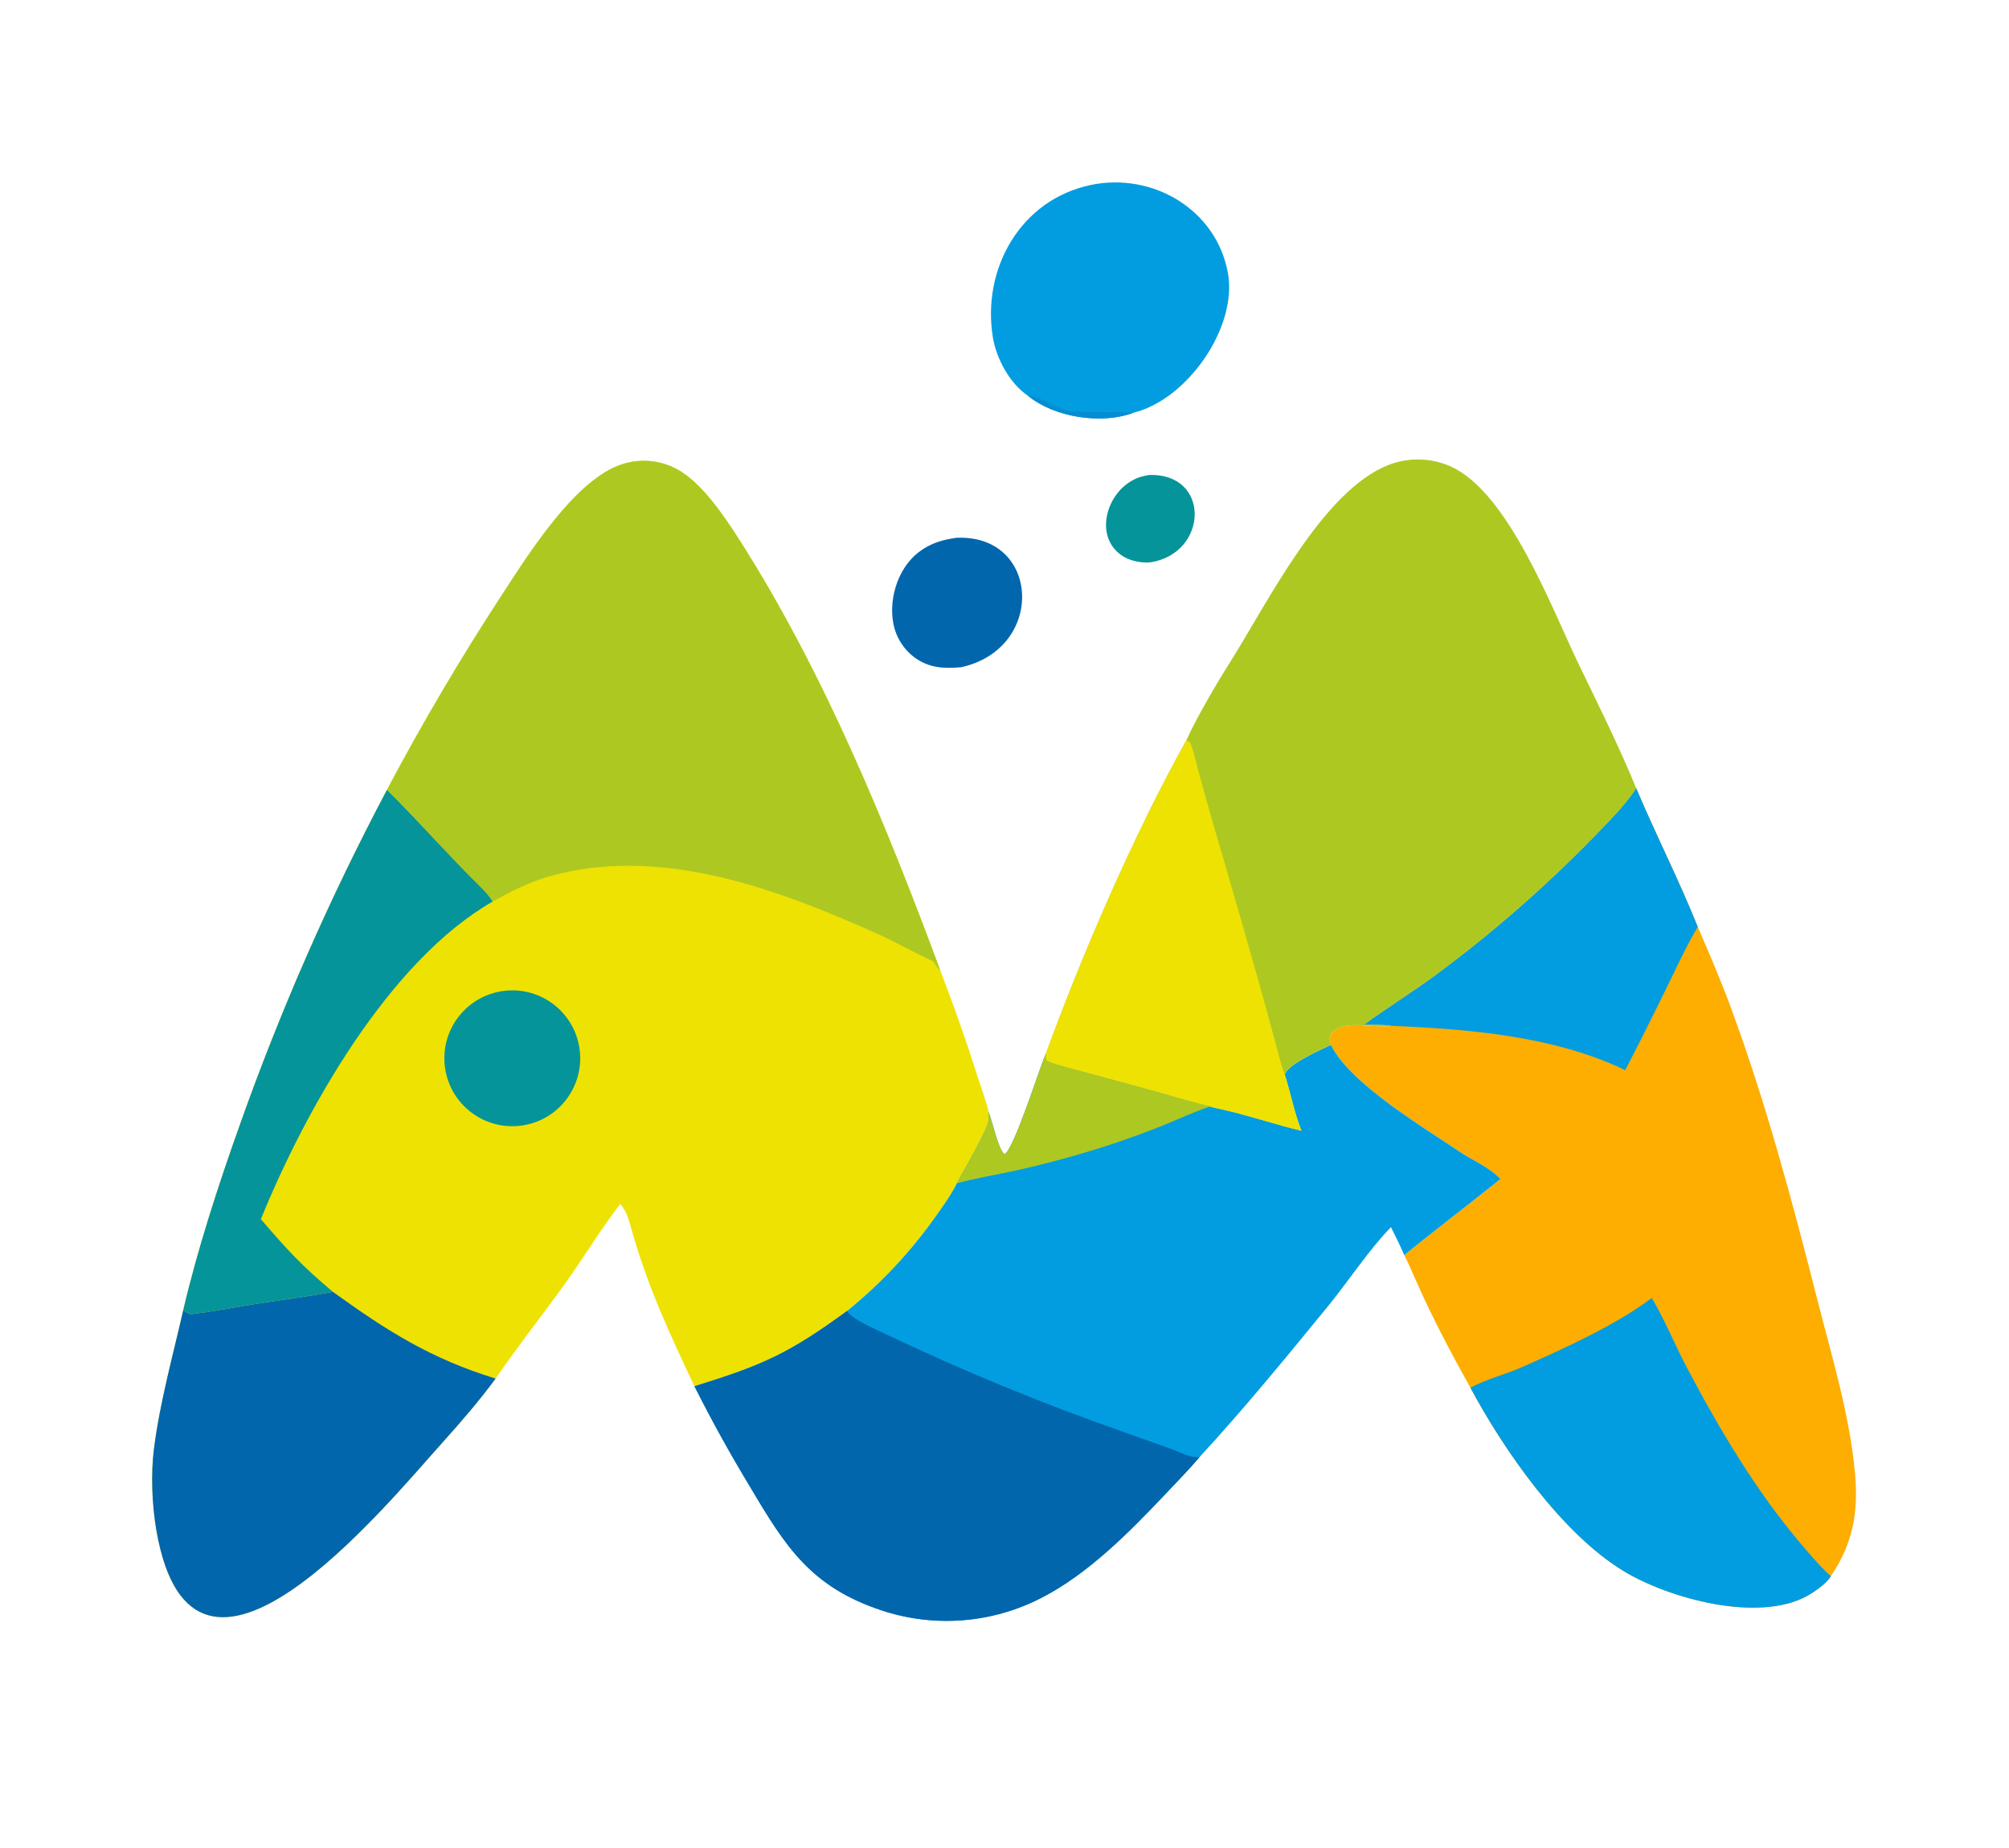 <svg xmlns="http://www.w3.org/2000/svg" xmlns:xlink="http://www.w3.org/1999/xlink" width="2048" height="1884" viewBox="0 0 2048 1884"><path fill="#EEE203" d="M394.443 805.351C430.453 737.395 469.531 671.109 511.555 606.699C538.631 565.223 586.37 488.514 634.312 473.286C652.733 467.291 672.803 469.08 689.874 478.238C715.169 491.681 738.528 526.592 753.986 550.82C839.582 684.975 903.281 840.467 958.486 989.276C971.991 1024.54 984.479 1059.53 995.895 1095.55C997.776 1101.48 1007.18 1128.53 1007.77 1133.64L1007.84 1141.17C1007.86 1150.71 981.187 1195.02 975.315 1206.54C970.821 1216.18 961.839 1228.98 955.572 1237.76C929.697 1274.81 898.76 1308.05 863.662 1336.51C804.331 1379.83 778.393 1391.54 707.935 1413.39C682.897 1360.4 659.933 1311.08 644.056 1254.38C641.206 1244.2 639.086 1235.51 632.317 1227.49C613.07 1252.24 594.122 1283.63 575.263 1309.83C552.408 1341.57 527.076 1373.56 505.246 1405.57C488.769 1427.92 469.882 1449.83 451.255 1470.55C391.061 1537.5 197.073 1776.02 159.489 1560.75C154.937 1534.67 153.614 1502.75 157.019 1476.45C163.155 1429.08 176.229 1382.2 186.833 1335.63C201.248 1273.85 222.922 1207.29 244.248 1147.5C285.883 1029.93 336.082 915.576 394.443 805.351Z"></path><path fill="#AEC822" d="M394.443 805.351C430.453 737.395 469.531 671.109 511.555 606.699C538.631 565.223 586.37 488.514 634.312 473.286C652.733 467.291 672.803 469.08 689.874 478.238C715.169 491.681 738.528 526.592 753.986 550.82C839.582 684.975 903.281 840.467 958.486 989.276C955.25 986.657 953.731 983.743 951.453 980.238C932.622 971.747 914.484 961.109 895.471 952.58C792.049 906.186 671.957 860.97 557.96 894.094C538.894 899.634 519.473 909.699 502.2 919.222C499.245 914.142 494.507 908.9 490.296 904.768C457.461 872.554 427.115 837.67 394.443 805.351Z"></path><path fill="#0266AD" d="M339.265 1317.06C394.722 1357.13 439.593 1385.42 505.246 1405.57C488.769 1427.92 469.882 1449.83 451.255 1470.55C391.061 1537.5 197.073 1776.02 159.489 1560.75C154.937 1534.67 153.614 1502.75 157.019 1476.45C163.155 1429.08 176.229 1382.2 186.833 1335.63C188.92 1337.29 192.359 1340.08 195.213 1339.75C216.456 1337.34 237.54 1333.15 258.65 1329.73C285.543 1325.37 312.506 1322.26 339.265 1317.06Z"></path><path fill="#05949A" d="M186.833 1335.63C201.248 1273.85 222.922 1207.29 244.248 1147.5C285.883 1029.93 336.082 915.576 394.443 805.351C427.115 837.67 457.461 872.554 490.296 904.768C494.507 908.9 499.245 914.142 502.2 919.222C395.81 980.249 310.754 1132.9 265.937 1243.01C292.278 1273.85 308.014 1290.84 339.265 1317.06C312.506 1322.26 285.543 1325.37 258.65 1329.73C237.54 1333.15 216.456 1337.34 195.213 1339.75C192.359 1340.08 188.92 1337.29 186.833 1335.63Z"></path><path fill="#05949A" d="M512.288 1010.48C550.199 1004.97 585.376 1031.3 590.787 1069.22C596.199 1107.14 569.788 1142.26 531.851 1147.57C494.046 1152.87 459.084 1126.57 453.691 1088.78C448.299 1050.99 474.51 1015.96 512.288 1010.48Z"></path><path fill="#FDAE00" d="M1667.91 803.506C1687.9 850.736 1711.67 897.461 1730.76 945.04C1742.52 972.4 1753.97 998.866 1764.29 1026.83C1800.24 1124.25 1827.07 1224.59 1852.63 1325.14C1867.38 1383.19 1885.51 1442.1 1890.99 1501.88C1894.63 1541.63 1888.95 1573.87 1866.39 1606.96C1862.51 1614.32 1849.27 1623.29 1842.08 1627.24C1792.27 1654.61 1701.52 1629.92 1655.33 1601.96C1592.27 1563.79 1533.25 1478.93 1498.92 1414.86C1479.6 1380.13 1460.78 1344.66 1444.67 1308.33C1440.5 1298.93 1436.2 1288.8 1431.51 1279.7C1464.26 1252.92 1497.23 1228.21 1529.64 1201.99C1516.24 1188.7 1501.64 1183.48 1487.53 1173.93C1451.08 1149.26 1375.85 1104.58 1356.71 1065.25C1354.97 1061.72 1355.25 1055.3 1357.95 1052.75C1372.26 1039.22 1398.67 1048.59 1418.16 1045.87C1411.38 1044.52 1397.41 1044.97 1390 1044.99C1413.23 1027.99 1438.8 1012.16 1462.8 994.543C1520.13 952.172 1573.96 905.259 1623.76 854.258C1636.55 841.082 1659.1 818.437 1667.91 803.506Z"></path><path fill="#019DE0" d="M1498.92 1414.86C1515.13 1406.14 1535.11 1401.17 1551.6 1393.87C1593.52 1375.31 1647.11 1351.15 1683.82 1323.35C1697.96 1347.31 1707.17 1370.76 1719.87 1394.78C1752.94 1457.37 1789.8 1519.7 1835.68 1573.78C1843.64 1583.16 1857.13 1599.24 1866.39 1606.96C1862.51 1614.32 1849.27 1623.29 1842.08 1627.24C1792.27 1654.61 1701.52 1629.92 1655.33 1601.96C1592.27 1563.79 1533.25 1478.93 1498.92 1414.86Z"></path><path fill="#019DE0" d="M1667.91 803.506C1687.9 850.736 1711.67 897.461 1730.76 945.04C1720.92 961.143 1711.5 981.534 1703.04 998.694C1688.04 1029.71 1672.62 1060.52 1656.77 1091.11C1584.79 1056.28 1496.92 1049.19 1418.16 1045.87C1411.38 1044.52 1397.41 1044.97 1390 1044.99C1413.23 1027.99 1438.8 1012.16 1462.8 994.543C1520.13 952.172 1573.96 905.259 1623.76 854.258C1636.55 841.082 1659.1 818.437 1667.91 803.506Z"></path><path fill="#019DE0" d="M1356.71 1065.25C1375.85 1104.58 1451.08 1149.26 1487.53 1173.93C1501.64 1183.48 1516.24 1188.7 1529.64 1201.99C1497.23 1228.21 1464.26 1252.92 1431.51 1279.7C1427.32 1269.87 1422.71 1260.74 1417.97 1251.18C1396.65 1272.76 1373.68 1307.41 1353.76 1331.79C1311.64 1383.34 1268.09 1436.51 1222.95 1485.49C1213.22 1497.07 1198.55 1512.22 1187.92 1523.45C1151.6 1561.81 1108.86 1605.16 1061.25 1629.31C1010.97 1655.16 952.407 1659.7 898.748 1641.91C826.456 1617.93 800.745 1576.89 764.659 1515.96C744.428 1482.52 725.506 1448.3 707.935 1413.39C778.393 1391.54 804.331 1379.83 863.662 1336.51C898.76 1308.05 929.697 1274.81 955.572 1237.76C961.839 1228.98 970.821 1216.18 975.315 1206.54C981.187 1195.02 1007.86 1150.71 1007.84 1141.17L1007.77 1133.64C1011.25 1141.7 1018.13 1173.87 1024.09 1176.68C1033.15 1173 1059.53 1089.53 1065.98 1074.64L1066.35 1073.81C1066.29 1077.59 1065.59 1078.95 1067.23 1081.63C1077.41 1085.81 1095.71 1090.28 1106.92 1093.32L1172.87 1111.23C1182.36 1113.83 1226.96 1127.08 1233.69 1127.73L1234.19 1128.34C1238.77 1129.69 1244.13 1130.66 1248.82 1131.76C1275.04 1137.91 1300.5 1146.53 1326.69 1152.83C1319.6 1135.43 1315.59 1114.16 1309.77 1095.88C1311.93 1085.19 1346.15 1070.49 1356.71 1065.25Z"></path><path fill="#0266AD" d="M707.935 1413.39C778.393 1391.54 804.331 1379.83 863.662 1336.51C867.923 1344.92 892.471 1355.17 901.384 1359.5C980.483 1397.23 1061.57 1430.64 1144.29 1459.59L1195.83 1478.03C1204.25 1481.07 1214.31 1486.86 1222.95 1485.49C1213.22 1497.07 1198.55 1512.22 1187.92 1523.45C1151.6 1561.81 1108.86 1605.16 1061.25 1629.31C1010.97 1655.16 952.407 1659.7 898.748 1641.91C826.456 1617.93 800.745 1576.89 764.659 1515.96C744.428 1482.52 725.506 1448.3 707.935 1413.39Z"></path><path fill="#AEC822" d="M1066.35 1073.81C1066.29 1077.59 1065.59 1078.95 1067.23 1081.63C1077.41 1085.81 1095.71 1090.28 1106.92 1093.32L1172.87 1111.23C1182.36 1113.83 1226.96 1127.08 1233.69 1127.73L1234.19 1128.34C1228.74 1128.65 1193.39 1144.39 1184.97 1147.71C1168.6 1154.19 1152.07 1160.25 1135.39 1165.88C1102.72 1176.69 1069.53 1185.85 1035.95 1193.32C1017.76 1197.41 992.03 1201.64 975.315 1206.54C981.187 1195.02 1007.86 1150.71 1007.84 1141.17L1007.77 1133.64C1011.25 1141.7 1018.13 1173.87 1024.09 1176.68C1033.15 1173 1059.53 1089.53 1065.98 1074.64L1066.35 1073.81Z"></path><path fill="#AEC822" d="M1209.37 754.871C1219.34 732.348 1240.81 695.865 1254.32 674.52C1291.64 615.536 1348.5 499.61 1415.91 473.875C1436.41 466.029 1459.19 466.694 1479.2 475.721C1537.96 502.59 1581.65 619.767 1609.06 676.561C1627.97 715.754 1651.54 763.18 1667.91 803.506C1659.1 818.437 1636.55 841.082 1623.76 854.258C1573.96 905.259 1520.13 952.172 1462.8 994.543C1438.8 1012.16 1413.23 1027.99 1390 1044.99C1397.41 1044.97 1411.38 1044.52 1418.16 1045.87C1398.67 1048.59 1372.26 1039.22 1357.95 1052.75C1355.25 1055.3 1354.97 1061.72 1356.71 1065.25C1346.15 1070.49 1311.93 1085.19 1309.77 1095.88C1315.59 1114.16 1319.6 1135.43 1326.69 1152.83C1300.5 1146.53 1275.04 1137.91 1248.82 1131.76C1244.13 1130.66 1238.77 1129.69 1234.19 1128.34L1233.69 1127.73C1226.96 1127.08 1182.36 1113.83 1172.87 1111.23L1106.92 1093.32C1095.71 1090.28 1077.41 1085.81 1067.23 1081.63C1065.59 1078.95 1066.29 1077.59 1066.35 1073.81C1103.6 971.889 1156.25 850.065 1209.37 754.871Z"></path><path fill="#EEE203" d="M1209.37 754.871C1212.11 755.973 1213.08 755.927 1214.33 759.585C1217.52 768.959 1219.86 779.321 1222.42 788.902C1227.16 806.273 1232.02 823.612 1237 840.919C1254.35 900.031 1271.38 959.238 1288.08 1018.54L1301.9 1069.58C1303.25 1074.58 1307.7 1091.77 1309.77 1095.88C1315.59 1114.16 1319.6 1135.43 1326.69 1152.83C1300.5 1146.53 1275.04 1137.91 1248.82 1131.76C1244.13 1130.66 1238.77 1129.69 1234.19 1128.34L1233.69 1127.73C1226.96 1127.08 1182.36 1113.83 1172.87 1111.23L1106.92 1093.32C1095.71 1090.28 1077.41 1085.81 1067.23 1081.63C1065.59 1078.95 1066.29 1077.59 1066.35 1073.81C1103.6 971.889 1156.25 850.065 1209.37 754.871Z"></path><path fill="#019DE0" d="M1047.91 403.483C1029.44 391.19 1015.73 365.719 1012.17 344.086C1000.66 274.158 1040.3 203.382 1112.31 188.526C1175.08 175.575 1239.6 213.515 1251.65 277.748C1262.11 333.508 1210.4 407.471 1155.28 420.866C1122.98 433.056 1074.59 425.563 1047.91 403.483Z"></path><path fill="#068DD1" d="M1047.91 403.483C1057.88 402.638 1075.85 416.174 1087.85 418.276C1109.43 422.056 1134.19 418.996 1155.28 420.866C1122.98 433.056 1074.59 425.563 1047.91 403.483Z"></path><path fill="#0266AD" d="M974.572 548.349C1060.4 543.991 1066.6 661.217 979.752 680.305C962.937 681.747 948.312 681.297 933.738 671.34C921.501 662.802 913.164 649.746 910.567 635.052C905.722 608.119 916.765 575.675 940.19 560.345C951.484 552.955 961.458 550.381 974.572 548.349Z"></path><path fill="#05949A" d="M1170.83 484.324C1234.27 481.655 1232.15 563.758 1173.04 573.294C1163.81 574.276 1152.22 571.945 1144.58 567.033C1116.44 548.935 1126.29 507.983 1150.99 491.893C1158.41 487.062 1162.6 486.021 1170.83 484.324Z"></path></svg>